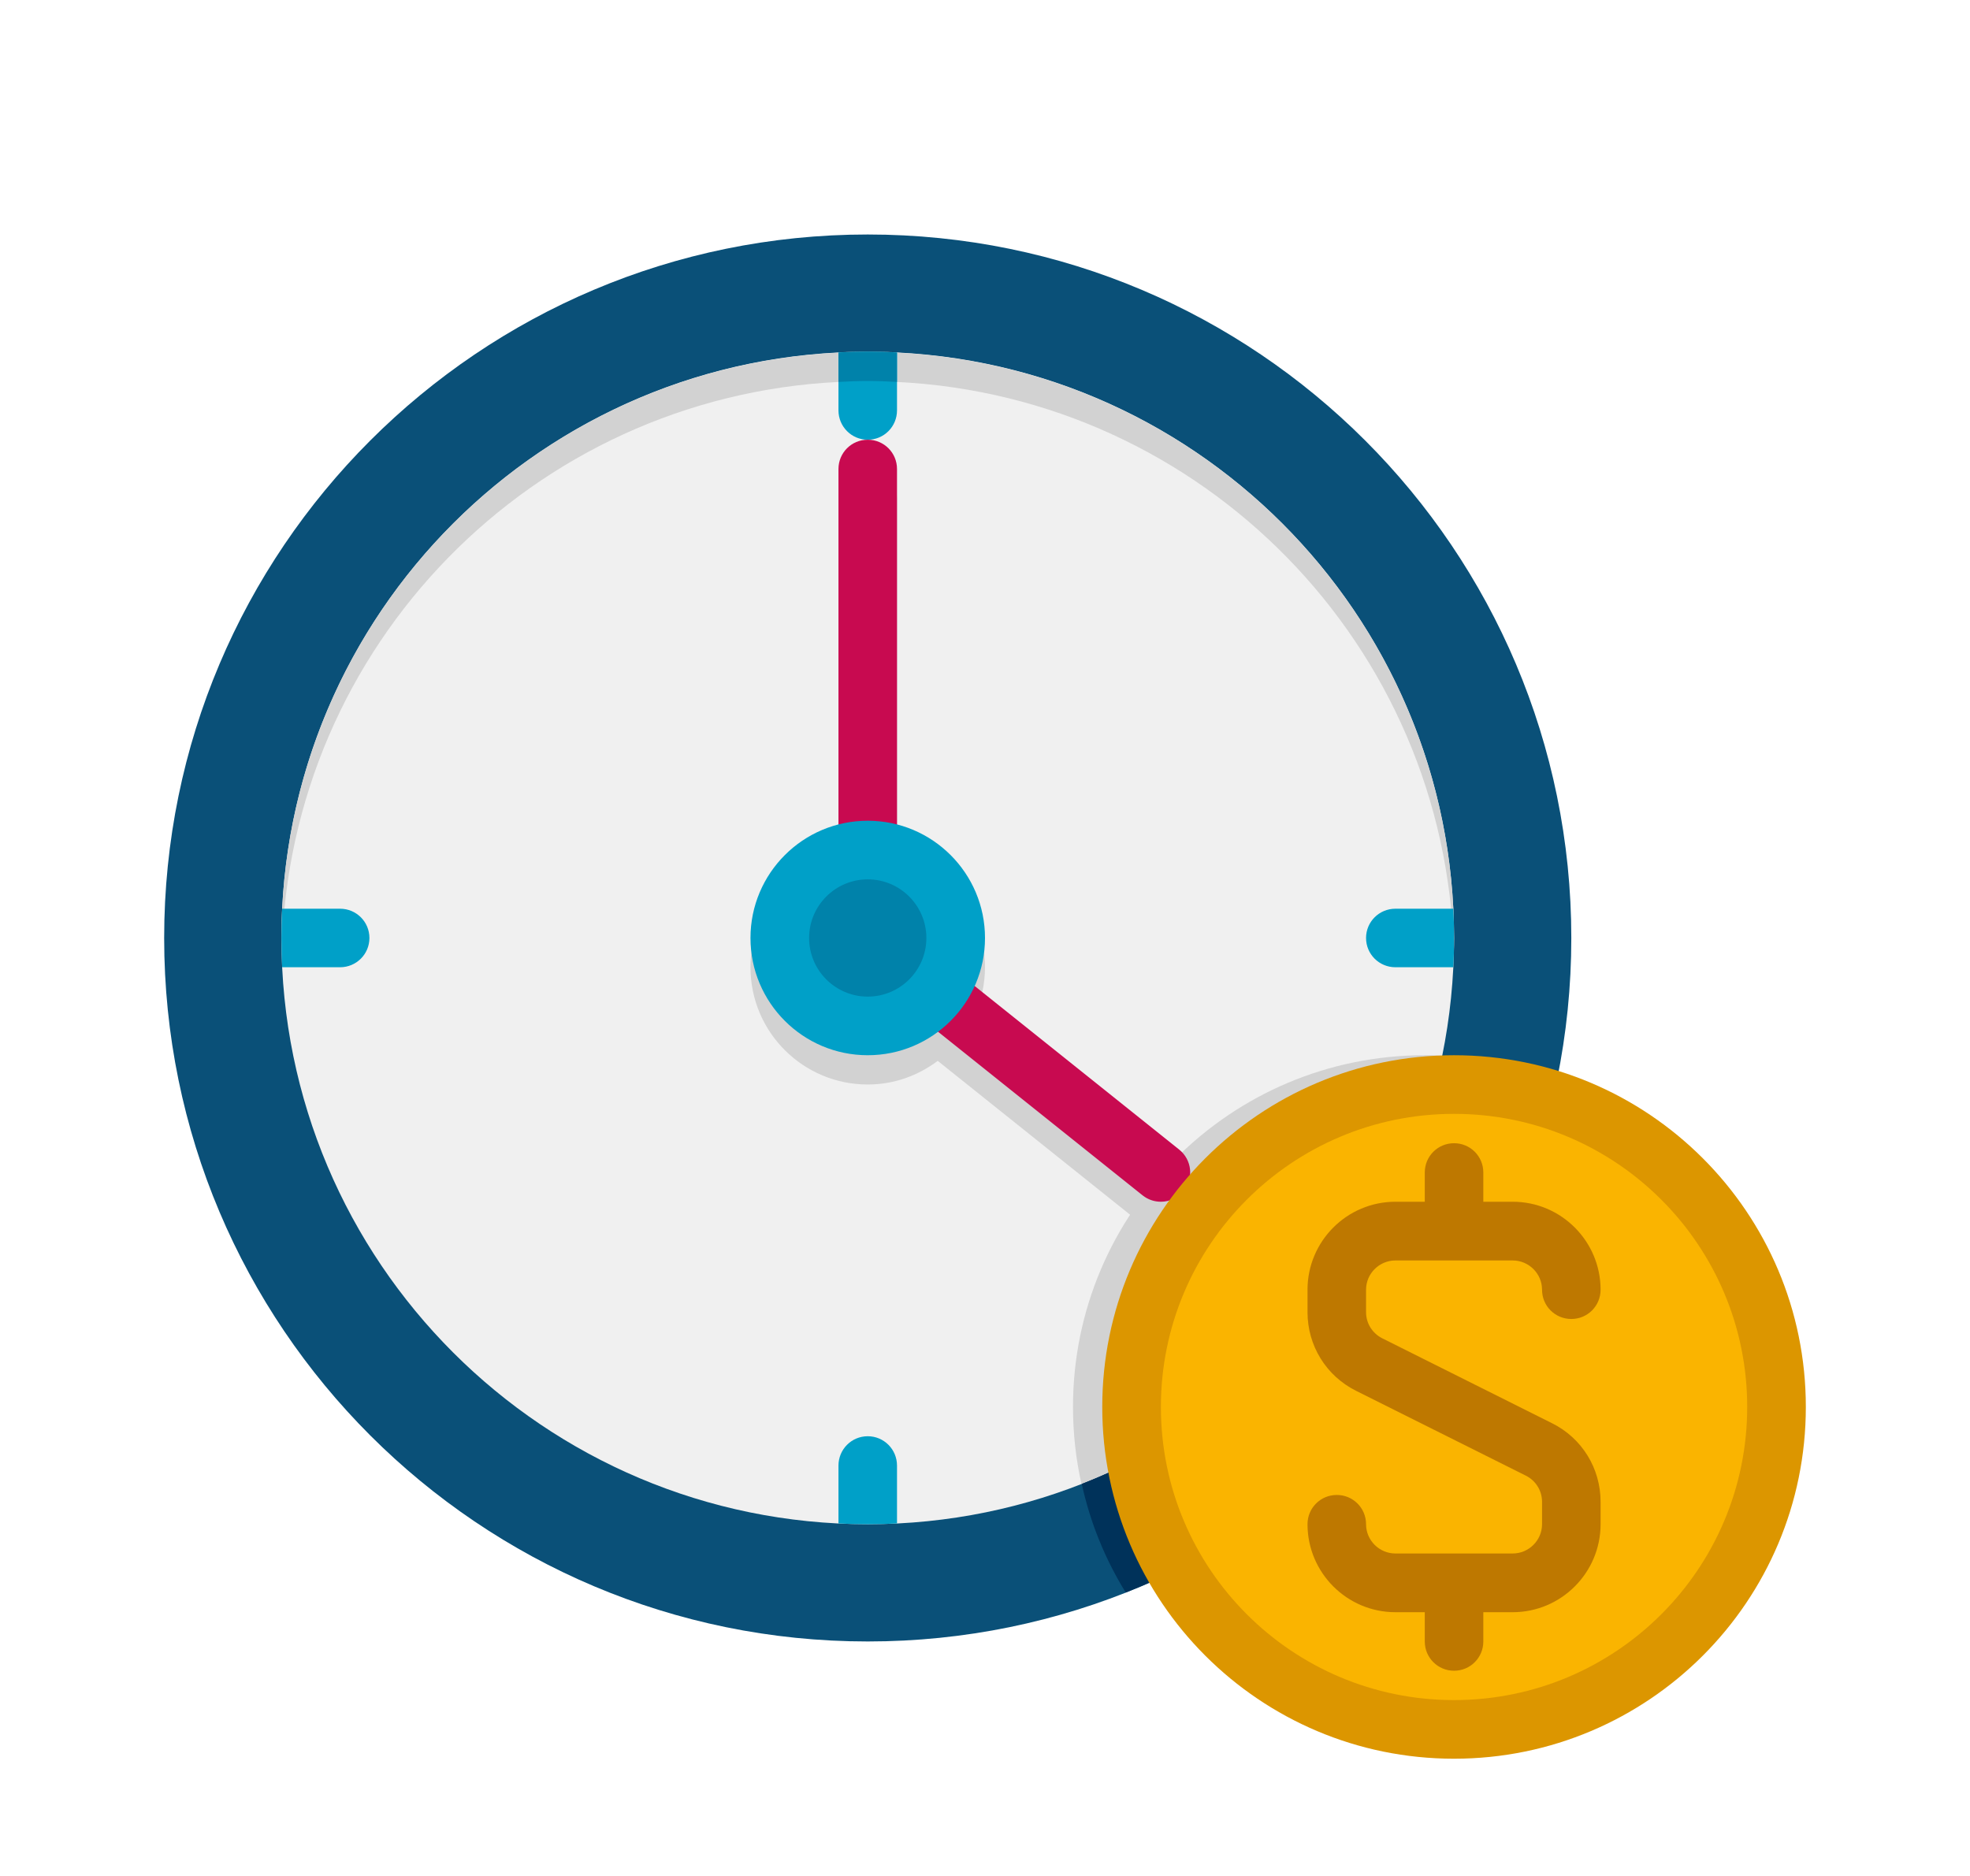 <svg width="21" height="20" viewBox="0 0 21 20" fill="none" xmlns="http://www.w3.org/2000/svg">
<path d="M9.25 17.5C13.392 17.5 16.75 14.142 16.75 10C16.75 5.858 13.392 2.5 9.25 2.5C5.108 2.5 1.75 5.858 1.75 10C1.75 14.142 5.108 17.5 9.25 17.5Z" fill="#0A5078"/>
<path d="M9.25 16.25C12.702 16.25 15.5 13.452 15.5 10C15.5 6.548 12.702 3.75 9.25 3.75C5.798 3.75 3 6.548 3 10C3 13.452 5.798 16.25 9.25 16.25Z" fill="#F0F0F0"/>
<path d="M8.938 3.76V4.072C5.681 4.232 3.081 6.879 3.003 10.157C3 10.104 3 10.053 3 10C3 6.654 5.631 3.922 8.938 3.76Z" fill="#D2D2D2"/>
<path d="M15.5 10C15.5 10.053 15.5 10.104 15.497 10.157C15.419 6.879 12.819 4.232 9.562 4.072V3.76C12.869 3.922 15.5 6.654 15.5 10Z" fill="#D2D2D2"/>
<path d="M8.938 3.756C9.041 3.753 9.144 3.75 9.25 3.75C9.144 3.75 9.041 3.753 8.938 3.759V3.756Z" fill="#D2D2D2"/>
<path d="M9.561 3.756V3.759C9.461 3.753 9.361 3.75 9.258 3.75C9.361 3.75 9.461 3.753 9.561 3.756Z" fill="#D2D2D2"/>
<path d="M16.597 11.521C16.081 14.018 14.325 16.062 12 16.978C11.784 16.628 11.622 16.237 11.531 15.818C13.478 15.059 14.95 13.35 15.375 11.256C15.806 11.275 16.216 11.368 16.597 11.521Z" fill="#00325A"/>
<path d="M15.372 11.256C14.947 13.35 13.475 15.059 11.528 15.819C11.469 15.556 11.438 15.281 11.438 15C11.438 12.928 13.116 11.25 15.188 11.25C15.25 11.25 15.309 11.25 15.372 11.256Z" fill="#D2D2D2"/>
<path d="M12.57 12.568L10.389 10.823C10.459 10.667 10.5 10.495 10.5 10.312C10.5 9.731 10.101 9.246 9.562 9.107V5.312C9.562 5.14 9.423 5 9.25 5C9.077 5 8.938 5.14 8.938 5.312V9.107C8.399 9.246 8 9.731 8 10.312C8 11.003 8.56 11.562 9.25 11.562C9.531 11.562 9.787 11.467 9.996 11.31L12.18 13.057C12.238 13.103 12.306 13.125 12.375 13.125C12.467 13.125 12.557 13.085 12.619 13.008C12.727 12.873 12.705 12.676 12.57 12.568Z" fill="#D2D2D2"/>
<path d="M9.25 3.75C9.145 3.75 9.041 3.752 8.938 3.758V4.375C8.938 4.548 9.077 4.688 9.25 4.688C9.423 4.688 9.562 4.548 9.562 4.375V3.758C9.459 3.752 9.355 3.75 9.25 3.75Z" fill="#00A0C8"/>
<path d="M9.25 15.312C9.077 15.312 8.938 15.452 8.938 15.625V16.242C9.041 16.247 9.145 16.25 9.25 16.25C9.355 16.25 9.459 16.247 9.562 16.242V15.625C9.562 15.452 9.423 15.312 9.25 15.312Z" fill="#00A0C8"/>
<path d="M3.008 10.312H3.625C3.798 10.312 3.938 10.173 3.938 10C3.938 9.827 3.798 9.688 3.625 9.688H3.008C3.002 9.791 3 9.895 3 10C3 10.105 3.002 10.209 3.008 10.312Z" fill="#00A0C8"/>
<path d="M15.492 9.688H14.875C14.702 9.688 14.562 9.827 14.562 10C14.562 10.173 14.702 10.312 14.875 10.312H15.492C15.498 10.209 15.5 10.105 15.5 10C15.5 9.895 15.498 9.791 15.492 9.688Z" fill="#00A0C8"/>
<path d="M9.25 10.312C9.077 10.312 8.938 10.173 8.938 10V5C8.938 4.827 9.077 4.688 9.25 4.688C9.423 4.688 9.562 4.827 9.562 5V10C9.562 10.173 9.423 10.312 9.25 10.312Z" fill="#C80A50"/>
<path d="M12.375 12.812C12.306 12.812 12.238 12.79 12.18 12.744L9.055 10.244C8.92 10.136 8.898 9.939 9.006 9.805C9.114 9.671 9.311 9.648 9.445 9.756L12.57 12.256C12.705 12.364 12.727 12.561 12.619 12.695C12.557 12.772 12.467 12.812 12.375 12.812Z" fill="#C80A50"/>
<path d="M9.25 11.25C9.94 11.25 10.5 10.69 10.5 10C10.5 9.31 9.94 8.75 9.25 8.75C8.56 8.75 8 9.31 8 10C8 10.69 8.56 11.25 9.25 11.25Z" fill="#00A0C8"/>
<path d="M9.25 10.625C9.595 10.625 9.875 10.345 9.875 10C9.875 9.655 9.595 9.375 9.25 9.375C8.905 9.375 8.625 9.655 8.625 10C8.625 10.345 8.905 10.625 9.25 10.625Z" fill="#0082AA"/>
<path d="M15.5 18.75C17.571 18.75 19.25 17.071 19.25 15C19.25 12.929 17.571 11.25 15.5 11.25C13.429 11.25 11.75 12.929 11.75 15C11.75 17.071 13.429 18.75 15.5 18.75Z" fill="#DC9600"/>
<path d="M15.5 18.125C17.226 18.125 18.625 16.726 18.625 15C18.625 13.274 17.226 11.875 15.5 11.875C13.774 11.875 12.375 13.274 12.375 15C12.375 16.726 13.774 18.125 15.5 18.125Z" fill="#FAB400"/>
<path d="M9.562 3.759V4.072C9.459 4.066 9.353 4.062 9.25 4.062C9.147 4.062 9.041 4.066 8.938 4.072V3.759C9.041 3.753 9.144 3.75 9.25 3.75H9.259C9.363 3.75 9.463 3.753 9.562 3.759Z" fill="#0082AA"/>
<path d="M16.544 15.173L14.735 14.268C14.629 14.215 14.562 14.108 14.562 13.989V13.75C14.562 13.578 14.703 13.438 14.875 13.438H16.125C16.297 13.438 16.438 13.578 16.438 13.75C16.438 13.923 16.577 14.062 16.75 14.062C16.923 14.062 17.062 13.923 17.062 13.75C17.062 13.233 16.642 12.812 16.125 12.812H15.812V12.5C15.812 12.327 15.673 12.188 15.5 12.188C15.327 12.188 15.188 12.327 15.188 12.5V12.812H14.875C14.358 12.812 13.938 13.233 13.938 13.75V13.989C13.938 14.346 14.136 14.668 14.456 14.828L16.265 15.732C16.371 15.785 16.438 15.892 16.438 16.011V16.25C16.438 16.422 16.297 16.562 16.125 16.562H14.875C14.703 16.562 14.562 16.422 14.562 16.25C14.562 16.077 14.423 15.938 14.25 15.938C14.077 15.938 13.938 16.077 13.938 16.25C13.938 16.767 14.358 17.188 14.875 17.188H15.188V17.5C15.188 17.673 15.327 17.812 15.5 17.812C15.673 17.812 15.812 17.673 15.812 17.5V17.188H16.125C16.642 17.188 17.062 16.767 17.062 16.25V16.011C17.062 15.654 16.864 15.332 16.544 15.173Z" fill="#BE7800"/>
</svg>
